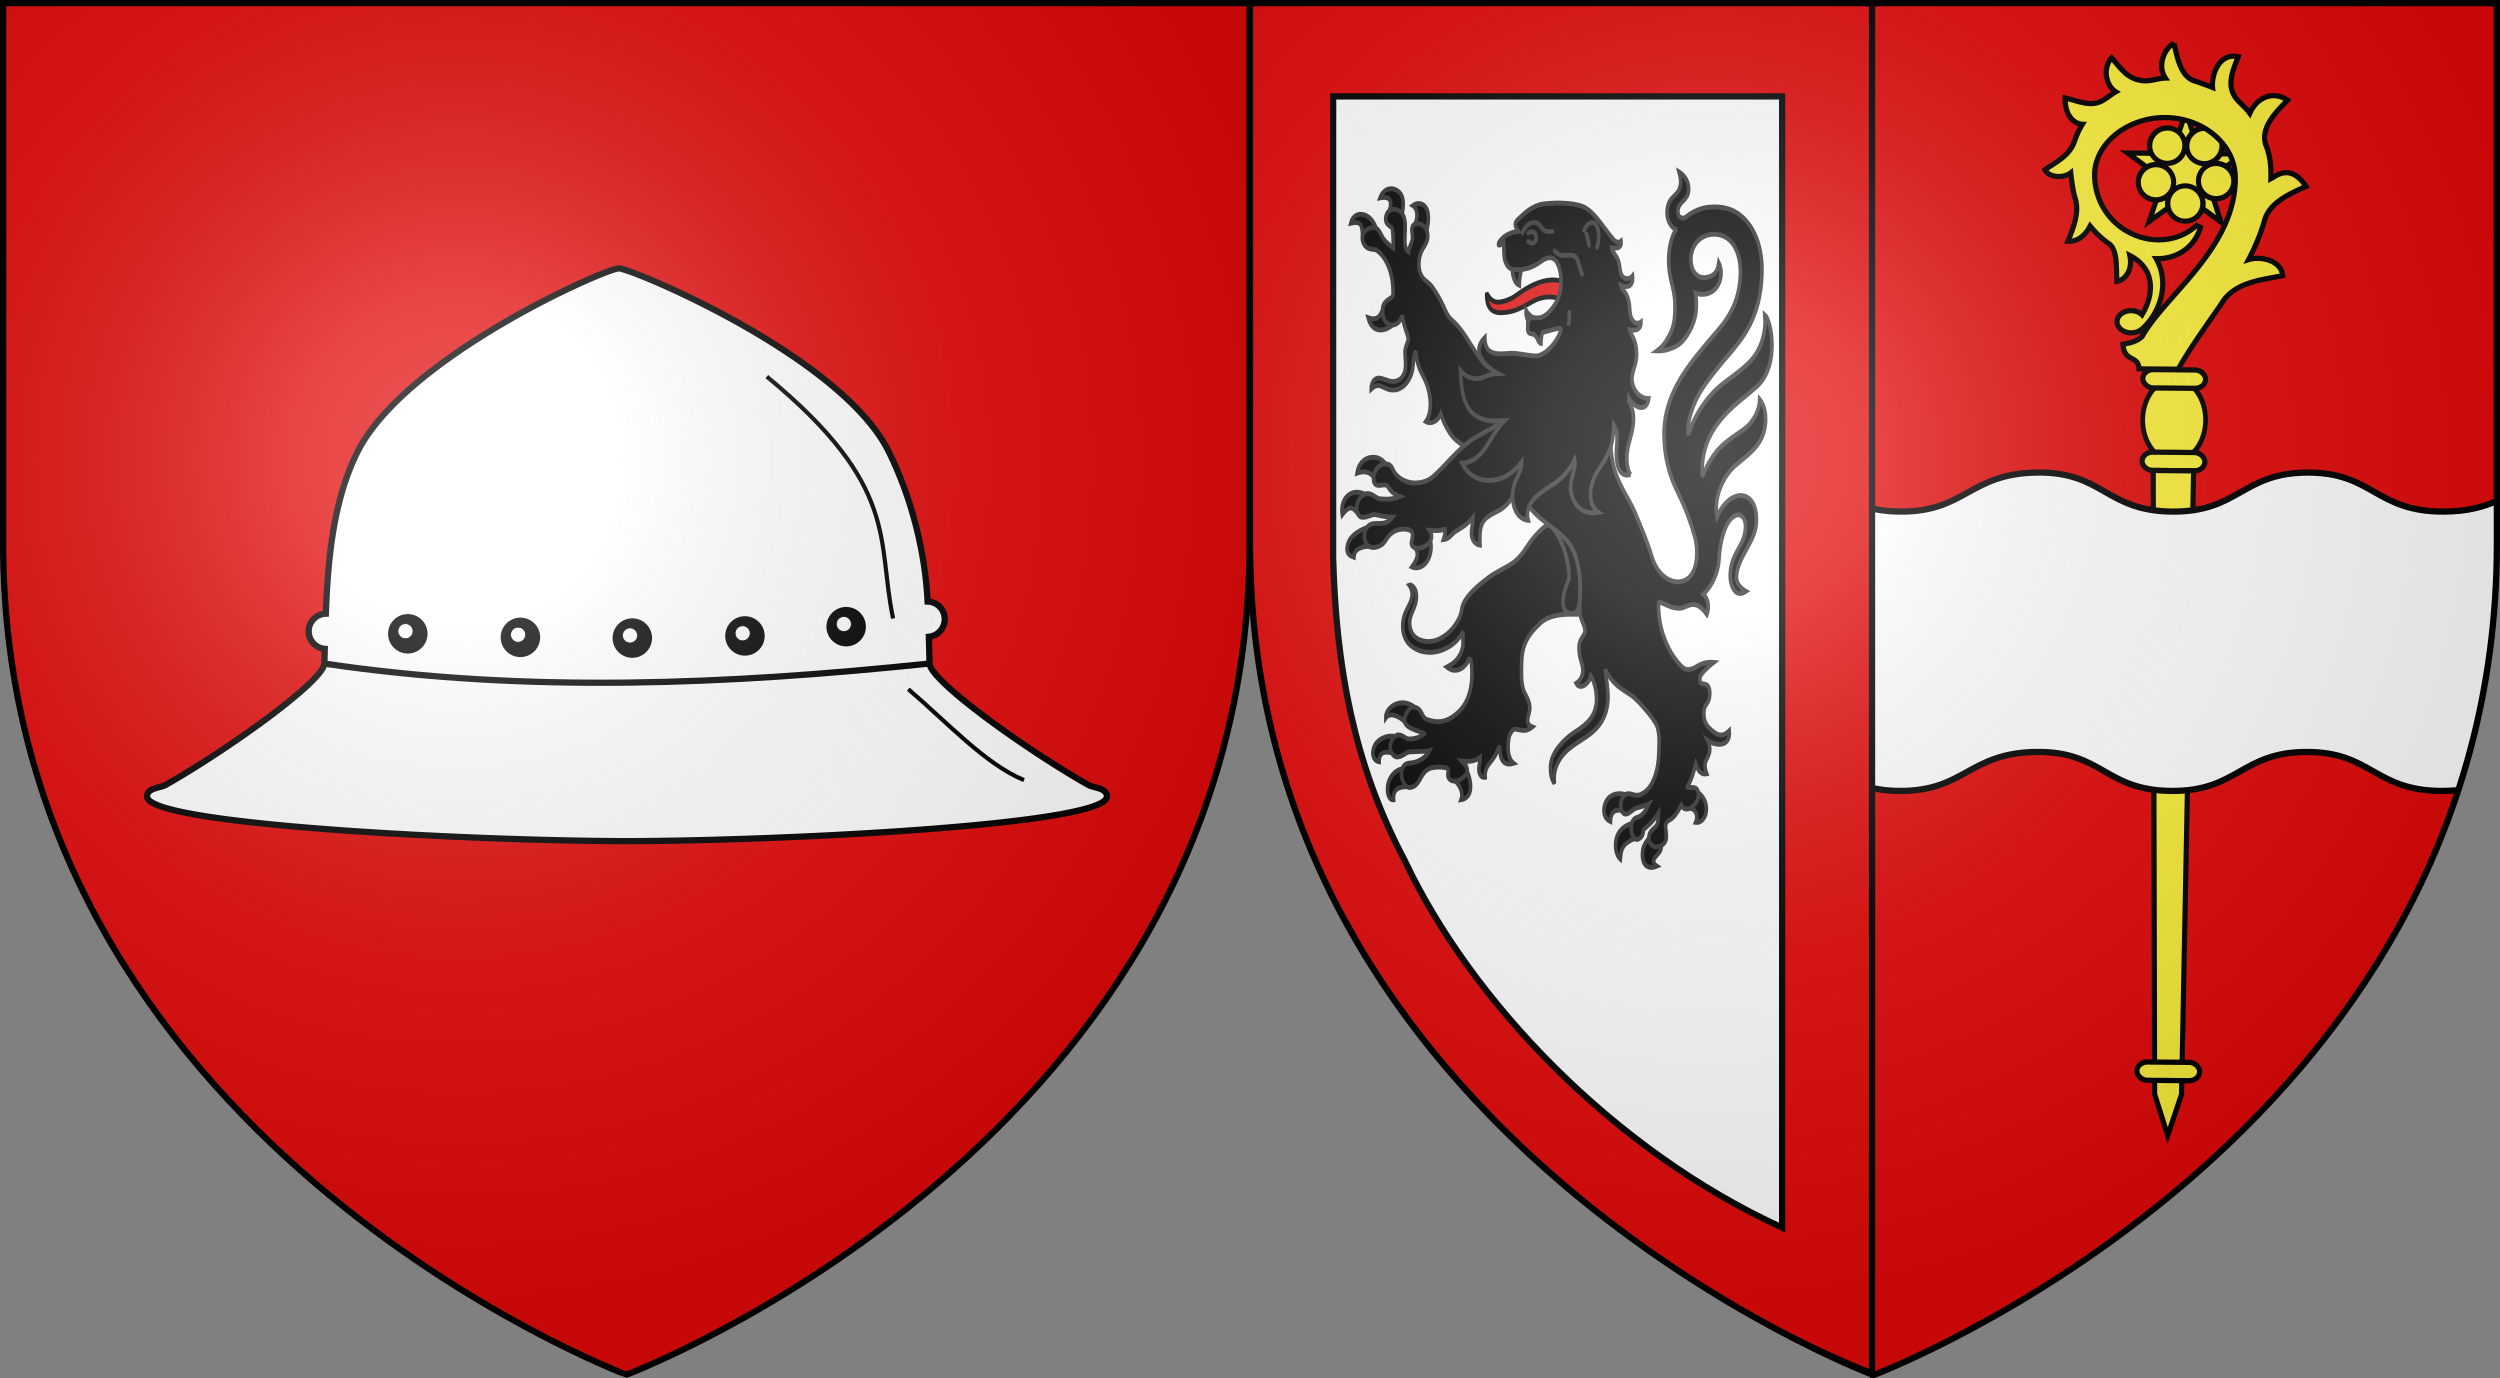 <svg xmlns="http://www.w3.org/2000/svg" xmlns:xlink="http://www.w3.org/1999/xlink" width="1197" height="660" version="1.0"><rect width="100%" height="100%" fill="#808080" stroke="none"/><desc>Flag of Canton of Valais (Wallis)</desc><defs><g id="c"><path id="b" d="M0 0v1h.5Z" transform="rotate(18 3.157 -.5)"/><use xlink:href="#b" width="810" height="540" transform="scale(-1 1)"/></g><g id="d"><use xlink:href="#c" width="810" height="540" transform="rotate(72)"/><use xlink:href="#c" width="810" height="540" transform="rotate(144)"/></g><g id="g"><path id="f" d="M0 0v1h.5Z" transform="rotate(18 3.157 -.5)"/><use xlink:href="#f" width="810" height="540" transform="scale(-1 1)"/></g><g id="h"><use xlink:href="#g" width="810" height="540" transform="rotate(72)"/><use xlink:href="#g" width="810" height="540" transform="rotate(144)"/></g><g id="j"><path id="i" d="M0 0v1h.5Z" transform="rotate(18 3.157 -.5)"/><use xlink:href="#i" width="810" height="540" transform="scale(-1 1)"/></g><g id="k"><use xlink:href="#j" width="810" height="540" transform="rotate(72)"/><use xlink:href="#j" width="810" height="540" transform="rotate(144)"/></g><g id="m"><path id="l" d="M0 0v1h.5Z" transform="rotate(18 3.157 -.5)"/><use xlink:href="#l" width="810" height="540" transform="scale(-1 1)"/></g><g id="n"><use xlink:href="#m" width="810" height="540" transform="rotate(72)"/><use xlink:href="#m" width="810" height="540" transform="rotate(144)"/></g><g id="q"><path id="p" d="M0 0v1h.5Z" transform="rotate(18 3.157 -.5)"/><use xlink:href="#p" width="810" height="540" transform="scale(-1 1)"/></g><g id="r"><use xlink:href="#q" width="810" height="540" transform="rotate(72)"/><use xlink:href="#q" width="810" height="540" transform="rotate(144)"/></g><path id="e" d="M2.922 27.673c0-5.952 2.317-9.844 5.579-11.013 1.448-.519 3.307-.273 5.018 1.447 2.119 2.129 2.736 7.993-3.483 9.121.658-.956.619-3.081-.714-3.787-.99-.524-2.113-.253-2.676.123-.823.552-1.729 2.106-1.679 4.108z"/><path id="o" d="M2.922 27.673c0-5.952 2.317-9.844 5.579-11.013 1.448-.519 3.307-.273 5.018 1.447 2.119 2.129 2.736 7.993-3.483 9.121.658-.956.619-3.081-.714-3.787-.99-.524-2.113-.253-2.676.123-.823.552-1.729 2.106-1.679 4.108z"/><path id="s" d="M-298.5-298.5h597V-40C298.5 246.2 0 358.39 0 358.39S-298.5 246.2-298.5-40Z"/><radialGradient xlink:href="#a" id="x" cx="221.445" cy="226.331" r="300" fx="221.445" fy="226.331" gradientTransform="matrix(1.353 0 0 1.35 -77.629 -86.395)" gradientUnits="userSpaceOnUse"/><radialGradient id="y" cx="-80" cy="-80" r="405" gradientUnits="userSpaceOnUse"><stop offset="0" style="stop-color:#fff;stop-opacity:.31"/><stop offset=".19" style="stop-color:#fff;stop-opacity:.25"/><stop offset=".6" style="stop-color:#6b6b6b;stop-opacity:.125"/><stop offset="1" style="stop-color:#000;stop-opacity:.125"/></radialGradient><clipPath id="v" clipPathUnits="userSpaceOnUse"><path d="M300.001 658.295s-298.5-112.012-298.5-396.68V3.776h597v257.84c0 284.668-298.5 396.68-298.5 396.68z" style="opacity:1;fill:none;fill-opacity:1;fill-rule:evenodd;stroke:#000;stroke-width:2.995;stroke-linecap:butt;stroke-linejoin:miter;stroke-miterlimit:4;stroke-dasharray:none;stroke-opacity:1"/></clipPath><clipPath id="u" clipPathUnits="userSpaceOnUse"><path d="M299.999 658.397S1.5 545.98 1.5 260.28V1.502h596.997v258.777c0 285.7-298.498 398.118-298.498 398.118z" style="opacity:1;fill:none;fill-opacity:1;fill-rule:evenodd;stroke:#000;stroke-width:3;stroke-linecap:butt;stroke-linejoin:miter;stroke-miterlimit:4;stroke-dasharray:none;stroke-opacity:1"/></clipPath><linearGradient id="a"><stop offset="0" style="stop-color:white;stop-opacity:.314"/><stop offset=".19" style="stop-color:white;stop-opacity:.251"/><stop offset=".6" style="stop-color:#6b6b6b;stop-opacity:.125"/><stop offset="1" style="stop-color:black;stop-opacity:.125"/></linearGradient></defs><g style="display:inline"><path d="M300 658.707S598.5 546.29 598.5 260.587V1.81H1.501v258.778c0 285.7 298.5 398.12 298.5 398.12" style="fill:#e20909;fill-opacity:1;fill-rule:evenodd;stroke:none;stroke-width:3.001;stroke-linecap:butt;stroke-linejoin:miter;stroke-miterlimit:4;stroke-dasharray:none;stroke-opacity:1" transform="translate(597 -.207)"/><g style="display:inline" transform="matrix(1 0 0 1 299.908 300.429)"><use xlink:href="#s" width="600" height="660" style="fill:#e20909"/></g></g><g style="fill:#fcef3c;fill-opacity:1;stroke:#000;stroke-width:2.4;stroke-linecap:butt;stroke-linejoin:miter;stroke-miterlimit:4;stroke-dasharray:none;stroke-opacity:1"><g style="fill:#fcef3c;fill-opacity:1;stroke:#000;stroke-width:2.177;stroke-linecap:butt;stroke-linejoin:miter;stroke-miterlimit:4;stroke-dasharray:none;stroke-opacity:1"><g style="fill:#fcef3c;fill-opacity:1;stroke:#000;stroke-width:2.635;stroke-linecap:butt;stroke-linejoin:miter;stroke-miterlimit:4;stroke-dasharray:none;stroke-opacity:1"><g style="fill:#fcef3c;fill-opacity:1;stroke:#000;stroke-width:2.216;stroke-linecap:butt;stroke-linejoin:miter;stroke-miterlimit:4;stroke-dasharray:none;stroke-opacity:1" transform="rotate(.504 36873.084 72176.386)scale(1.128)"><g style="fill:#fcef3c;fill-opacity:1;stroke:#000;stroke-width:7.091;stroke-linecap:butt;stroke-linejoin:miter;stroke-miterlimit:4;stroke-dasharray:none;stroke-opacity:1"><g style="display:inline;fill:#fcef3c;fill-opacity:1;stroke:#000;stroke-width:7.091;stroke-linecap:butt;stroke-linejoin:miter;stroke-miterlimit:4;stroke-dasharray:none;stroke-opacity:1"><path d="m300 198.44-18.63 57.344h-60.29l48.776 35.432-18.631 57.343L300 313.127l48.775 35.432-18.63-57.343 48.774-35.432h-60.288z" style="opacity:1;fill:#fcef3c;fill-opacity:1;stroke:#000;stroke-width:7.091;stroke-linecap:butt;stroke-linejoin:miter;stroke-miterlimit:4;stroke-dasharray:none;stroke-opacity:1" transform="rotate(-144 273.554 177.045)scale(.312)"/></g></g><ellipse cx="999.02" cy="63.73" rx="6.763" ry="7.2" style="fill:#fcef3c;fill-opacity:1;stroke:#000;stroke-width:2.062;stroke-linecap:butt;stroke-linejoin:miter;stroke-miterlimit:4;stroke-dasharray:none;stroke-opacity:1" transform="matrix(-.897 -.652 .612 -.843 1231.753 1048.838)"/><ellipse cx="999.02" cy="63.73" rx="6.763" ry="7.2" style="fill:#fcef3c;fill-opacity:1;stroke:#000;stroke-width:2.062;stroke-linecap:butt;stroke-linejoin:miter;stroke-miterlimit:4;stroke-dasharray:none;stroke-opacity:1" transform="matrix(-.897 -.652 .612 -.843 1215.993 1048.84)"/><ellipse cx="999.02" cy="63.73" rx="6.763" ry="7.2" style="fill:#fcef3c;fill-opacity:1;stroke:#000;stroke-width:2.062;stroke-linecap:butt;stroke-linejoin:miter;stroke-miterlimit:4;stroke-dasharray:none;stroke-opacity:1" transform="matrix(.343 1.055 -.991 .322 74.7 -715.161)"/><ellipse cx="999.02" cy="63.73" rx="6.763" ry="7.2" style="fill:#fcef3c;fill-opacity:1;stroke:#000;stroke-width:2.062;stroke-linecap:butt;stroke-linejoin:miter;stroke-miterlimit:4;stroke-dasharray:none;stroke-opacity:1" transform="matrix(1.109 0 0 1.042 -741.176 301.831)"/><ellipse cx="999.02" cy="63.73" rx="6.763" ry="7.2" style="fill:#fcef3c;fill-opacity:1;stroke:#000;stroke-width:2.062;stroke-linecap:butt;stroke-linejoin:miter;stroke-miterlimit:4;stroke-dasharray:none;stroke-opacity:1" transform="matrix(.343 -1.055 .991 .322 -26.08 1392.044)"/></g><path d="M-429.044-67.035c-4.566 2.362-8.565 11.18-4.168 17.586-3.715.15-7.247 1.685-10.738 1.469-8.536-.528-11.704-6.25-16.554-11.433-4.447 5.226-2.882 13.895 2.319 17.111-2.021 1.17-3.837 2.675-5.713 3.927-6.27 4.183-11.944 1.255-19.82-.583-.094 8.467 4.068 12.834 8.782 13.224a42.3 42.3 0 0 0-3.836 8.435c-2.415 7.445-8.69 10.299-14.837 14.693 2.126 4.163 9.602 4.212 13.027 1.422.428 3.856 1.296 10.013 2.508 13.4 1.878 6.203-.562 13.608-3.647 21.194 5.884.278 9.43-4.351 11.163-7.817 2.644 3.251 5.71 6.1 9.039 8.517 5.036 2.817 4.207 11.8 4.725 19.365 3.55-.6 8.213-5.266 6.406-13.144 11.527 5.662 13.53 17.59 6.406 29.865-1.303-1.227-3.267-2.022-5.454-2.022-3.922 0-7.104 2.509-7.104 5.6s3.182 5.6 7.104 5.6c1.914 0 3.638-.585 4.915-1.556l.064.078c9.618-8.327 14.61-23.69 7.39-36.087 9.035.185 18.892-4.668 22.262-16.021l-2.03-.933c-17.575 16.26-49.5 4.643-51.63-23.255-1.302-17.052 15.913-31.109 35.52-31.109 19.143 0 35.206 13.273 35.488 29.904.602 35.546-34.573 59.382-46.43 80.845-2.079 1.752-3.783 2.945-9.545 3.889.581 9.41 7.775 5.21 8.182 12.405h19.79c6.463-11.67 14.233-22.383 21.565-33.287 6.338-10.953 20.036-12.14 30.825-14.427-.702-7.435-10.825-9.989-17.319-7.937 2.046-4.002 3.903-8.118 5.49-12.401a94 94 0 0 0 2.474-7.738c2.568-9.082 13.313-13.693 20.74-17.072-7.958-11.748-15.214-5.149-17.793-3.766.111-5.91-.434-11.52-2.46-16.41-3.727-8.995 5.047-17.552 10.529-23.332-7.686-5.015-15.773-.895-19.004 6.827-2.138-2.869-3.682-3.914-5.953-6.312-6.423-6.785-3.155-14.442-.138-22.203-9.29-2.125-13.486 8.602-12.833 15.608-2.98-1.154-7.007-2.529-9.369-3.297-6.754-2.2-8.51-11.56-10.338-18.822z" style="fill:#fcef3c;fill-opacity:1;stroke:#000;stroke-width:2.635;stroke-linecap:butt;stroke-linejoin:miter;stroke-miterlimit:4;stroke-dasharray:none;stroke-opacity:1" transform="rotate(.496 -9420.245 167198.958)scale(.948)"/><g style="fill:#fcef3c;fill-opacity:1;stroke:#000;stroke-width:3.165;stroke-linecap:butt;stroke-linejoin:miter;stroke-miterlimit:4;stroke-dasharray:none;stroke-opacity:1" transform="matrix(.546 -.571 .559 .558 1050.269 321.784)"><ellipse cx="978.714" cy="-26.675" rx="14.046" ry="14.901" style="fill:#fcef3c;fill-opacity:1;stroke:#000;stroke-width:2.098;stroke-linecap:butt;stroke-linejoin:miter;stroke-miterlimit:4;stroke-dasharray:none;stroke-opacity:1" transform="matrix(.949 .989 -1.198 1.15 -860.958 -1051.371)"/><rect width="38.5" height="11" x="-32.641" y="-181.17" rx="6.394" ry="6.394" style="fill:#fcef3c;fill-opacity:1;stroke:#000;stroke-width:3.165;stroke-linecap:butt;stroke-linejoin:miter;stroke-miterlimit:4;stroke-dasharray:none;stroke-opacity:1" transform="rotate(46.175)"/><rect width="38.5" height="11" x="-32.641" y="-131.67" rx="6.394" ry="6.394" style="fill:#fcef3c;fill-opacity:1;stroke:#000;stroke-width:3.165;stroke-linecap:butt;stroke-linejoin:miter;stroke-miterlimit:4;stroke-dasharray:none;stroke-opacity:1" transform="rotate(46.175)"/><path d="m-197.753 159.808 266.97-261.956 17.138 17.856-272.682 256.004-23.57 11.186Z" style="fill:#fcef3c;fill-opacity:1;stroke:#000;stroke-width:3.165;stroke-linecap:butt;stroke-linejoin:miter;stroke-miterlimit:4;stroke-dasharray:none;stroke-opacity:1"/><rect width="38.5" height="11" x="-32.641" y="234.08" rx="6.394" ry="6.394" style="fill:#fcef3c;fill-opacity:1;stroke:#000;stroke-width:3.165;stroke-linecap:butt;stroke-linejoin:miter;stroke-miterlimit:4;stroke-dasharray:none;stroke-opacity:1" transform="rotate(46.175)"/></g></g></g></g><path d="M248.4 226.058c32.588-.018 33.965 18.65 64.928 18.687s32.862-18.169 64.928-18.687 32.998 18.427 64.96 18.687c31.97.26 33.503-18.636 64.865-18.687s32.375 18.687 64.96 18.687c11.479 0 19.356-2.304 26.002-5.281 9.062 31.853 14.296 66.599 14.296 104.375v22.156c-10.99 5.48-20.319 12.5-40.86 12.5-32.552 0-33.568-18.707-64.898-18.656s-32.864 18.916-64.803 18.656c-31.929-.26-32.833-19.174-64.866-18.656-32.032.518-33.965 18.693-64.897 18.656-30.93-.036-32.31-18.673-64.865-18.656z" clip-path="url(#u)" style="fill:#fff;fill-opacity:1;fill-rule:evenodd;stroke:#000;stroke-width:2.998;stroke-linecap:butt;stroke-linejoin:miter;stroke-miterlimit:4;stroke-dasharray:none;stroke-opacity:1" transform="matrix(1 0 0 1 596.815 .205)"/><path d="M299.52 2.088v655.597C187.436 612.864 92.813 526.079 48.983 444.835 14.902 388.706 3.439 332.178 1.5 269.316V2.088Z" clip-path="url(#v)" style="display:inline;fill:#e20909;fill-opacity:1;fill-rule:evenodd;stroke:#000;stroke-width:2.995;stroke-linecap:butt;stroke-linejoin:miter;stroke-miterlimit:4;stroke-dasharray:none;stroke-opacity:1" transform="matrix(1 0 0 1.003 596.814 -1.977)"/><path d="M256.29 46.367v541.628c-80.856-37.03-149.116-108.728-180.734-175.847-24.587-46.374-32.856-93.075-34.254-145.009V46.367Z" style="display:inline;fill:#fff;fill-opacity:1;fill-rule:evenodd;stroke:#000;stroke-width:2.999;stroke-linecap:butt;stroke-linejoin:miter;stroke-miterlimit:4;stroke-dasharray:none;stroke-opacity:1" transform="translate(597 -.207)"/><g style="display:inline;fill:#e20909"><g style="display:inline"><path d="M0 0h600v660H0z" style="fill:none;fill-opacity:1;fill-rule:nonzero;stroke:none;stroke-width:6.203;stroke-linecap:round;stroke-linejoin:round;stroke-miterlimit:4;stroke-dasharray:none;stroke-opacity:1" transform="matrix(1 0 0 1 596.815 .205)"/></g><g style="display:inline;fill:#000;stroke:#313131;stroke-width:3.577;stroke-miterlimit:4;stroke-dasharray:none;stroke-opacity:1"><g style="fill:#000;stroke:#313131;stroke-width:3.577;stroke-miterlimit:4;stroke-dasharray:none;stroke-opacity:1"><g style="display:inline;fill:#000;stroke:#313131;stroke-width:3.577;stroke-miterlimit:4;stroke-dasharray:none;stroke-opacity:1"><path d="M106.218 97.77c-.838-6.485.333-12.022-11.769-9.754 1.894-5.5 7.083-7.249 12.29-6.402 5.811.946 11.103 5.204 13.083 11.302zM132.645 79.693c1.284-4.494 4.505-12.527-9.187-10.466 3.414-6.894 11.608-8.626 18.057-4.758 6.587 3.952 5.122 11.99 3.254 18.383zM157.165 89.937c4.211-5.747 3.608-12.468-1.388-15.019 5.276-2.966 12.256-1.532 14.492 3.86 1.917 4.625.579 12.144-1.533 16.625z" style="display:inline;fill:#000;fill-opacity:1;fill-rule:evenodd;stroke:#313131;stroke-width:3.577;stroke-linecap:butt;stroke-linejoin:miter;stroke-miterlimit:4;stroke-dasharray:none;stroke-opacity:1" transform="matrix(.484 0 0 .646 601.037 50.013)"/></g><g style="display:inline;fill:#000;stroke:#313131;stroke-width:3.577;stroke-miterlimit:4;stroke-dasharray:none;stroke-opacity:1"><path d="M136.065 162.935c-2.953 3.25-19.453 9.647-24.47-4.894 10.561 2.896 12.373-2.74 14.767-6.326z" style="display:inline;fill:#000;fill-opacity:1;fill-rule:evenodd;stroke:#313131;stroke-width:3.577;stroke-linecap:butt;stroke-linejoin:miter;stroke-miterlimit:4;stroke-dasharray:none;stroke-opacity:1" transform="matrix(.484 0 0 .646 601.037 50.013)"/></g><g style="display:inline;fill:#000;stroke:#313131;stroke-width:3.577;stroke-miterlimit:4;stroke-dasharray:none;stroke-opacity:1"><path d="M117.27 276.619c-3.378-4.386-9.827-5.277-16.654-3.372 1.58-7.87 8.594-12.031 16.661-11.777 5.187.163 9.646 2.362 11.82 5.667z" style="display:inline;fill:#000;fill-opacity:1;fill-rule:evenodd;stroke:#313131;stroke-width:3.577;stroke-linecap:butt;stroke-linejoin:miter;stroke-miterlimit:4;stroke-dasharray:none;stroke-opacity:1" transform="matrix(.484 0 0 .646 601.037 50.013)"/></g><g style="display:inline;fill:#000;stroke:#313131;stroke-width:3.577;stroke-miterlimit:4;stroke-dasharray:none;stroke-opacity:1"><path d="M103.452 304.726c-5.854-4.316-8.217-9.79-17.437-.636-1.326-6.735 1.48-12.958 8.165-15.556 7.598-2.953 14.84.684 14.84.684z" style="display:inline;fill:#000;fill-opacity:1;fill-rule:evenodd;stroke:#313131;stroke-width:3.577;stroke-linecap:butt;stroke-linejoin:miter;stroke-miterlimit:4;stroke-dasharray:none;stroke-opacity:1" transform="matrix(.484 0 0 .646 601.037 50.013)"/></g><g style="display:inline;fill:#000;stroke:#313131;stroke-width:3.577;stroke-miterlimit:4;stroke-dasharray:none;stroke-opacity:1"><path d="M113.768 327.523c-8.264-.097-15.865 1.681-16.213 8.033-2.587-.778-9.355-1.795-5.661-10.476 3.463-8.138 20.297-11.998 20.297-11.998z" style="display:inline;fill:#000;fill-opacity:1;fill-rule:evenodd;stroke:#313131;stroke-width:3.577;stroke-linecap:butt;stroke-linejoin:miter;stroke-miterlimit:4;stroke-dasharray:none;stroke-opacity:1" transform="matrix(.484 0 0 .646 601.037 50.013)"/></g><g style="display:inline;fill:#000;stroke:#313131;stroke-width:3.577;stroke-miterlimit:4;stroke-dasharray:none;stroke-opacity:1"><path d="M157.398 327.558c3.91 4.578 4.69 7.657-2.49 15.233 6.485 2.184 13.69-.909 16.957-6.964 2.262-4.192 2.653-9.539.972-13.194z" style="display:inline;fill:#000;fill-opacity:1;fill-rule:evenodd;stroke:#313131;stroke-width:3.577;stroke-linecap:butt;stroke-linejoin:miter;stroke-miterlimit:4;stroke-dasharray:none;stroke-opacity:1" transform="matrix(.484 0 0 .646 601.037 50.013)"/></g><g style="display:inline;fill:#000;stroke:#313131;stroke-width:3.577;stroke-miterlimit:4;stroke-dasharray:none;stroke-opacity:1"><path d="M148.674 458.077c-6.382-4.879-15.39-7.856-19.568-3.365-.243-6.147 7.614-11.023 15.762-11.247 5.714-.157 11.437 1.786 14.48 4.843-2.25 2.255-6.89 5.213-10.674 9.769z" style="display:inline;fill:#000;fill-opacity:1;fill-rule:evenodd;stroke:#313131;stroke-width:3.577;stroke-linecap:butt;stroke-linejoin:miter;stroke-miterlimit:4;stroke-dasharray:none;stroke-opacity:1" transform="matrix(.484 0 0 .646 601.037 50.013)"/></g><g style="display:inline;fill:#000;stroke:#313131;stroke-width:3.577;stroke-miterlimit:4;stroke-dasharray:none;stroke-opacity:1"><path d="M136.333 480.874c-6.523-1.534-14.074-1.732-13.863 6.328-8.278-.94-8.25-11.733.65-16.293 6.878-3.523 13.737-3.015 16.32-2.102z" style="display:inline;fill:#000;fill-opacity:1;fill-rule:evenodd;stroke:#313131;stroke-width:3.577;stroke-linecap:butt;stroke-linejoin:miter;stroke-miterlimit:4;stroke-dasharray:none;stroke-opacity:1" transform="matrix(.484 0 0 .646 601.037 50.013)"/></g><g style="display:inline;fill:#000;stroke:#313131;stroke-width:3.577;stroke-miterlimit:4;stroke-dasharray:none;stroke-opacity:1"><path d="M152.806 505.298c-7.343.874-17.03-.212-16.065 10.138-5.844.435-8.17-9.127-3.362-15.892 3.406-4.792 8.344-6.832 13.413-7.355z" style="display:inline;fill:#000;fill-opacity:1;fill-rule:evenodd;stroke:#313131;stroke-width:3.577;stroke-linecap:butt;stroke-linejoin:miter;stroke-miterlimit:4;stroke-dasharray:none;stroke-opacity:1" transform="matrix(.484 0 0 .646 601.037 50.013)"/></g><g style="display:inline;fill:#000;stroke:#313131;stroke-width:3.577;stroke-miterlimit:4;stroke-dasharray:none;stroke-opacity:1"><path d="M196.493 500.27c5.413 3.93 9.768 9.715 7.097 15.083 4.986-.534 8.9-3.647 9.295-8.419.464-5.622-2.083-11.05-4.136-13.716z" style="display:inline;fill:#000;fill-opacity:1;fill-rule:evenodd;stroke:#313131;stroke-width:3.577;stroke-linecap:butt;stroke-linejoin:miter;stroke-miterlimit:4;stroke-dasharray:none;stroke-opacity:1" transform="matrix(.484 0 0 .646 601.037 50.013)"/></g><g style="display:inline;fill:#000;stroke:#313131;stroke-width:3.577;stroke-miterlimit:4;stroke-dasharray:none;stroke-opacity:1"><path d="M363.13 523.3c-10.123-1.46-11.539 3.652-11.812 8.233-9.666-3.243-7.117-14.55-.658-18.295 5.174-3 10.743-2.7 16.615-1.598z" style="display:inline;fill:#000;fill-opacity:1;fill-rule:evenodd;stroke:#313131;stroke-width:3.577;stroke-linecap:butt;stroke-linejoin:miter;stroke-miterlimit:4;stroke-dasharray:none;stroke-opacity:1" transform="matrix(.484 0 0 .646 601.037 50.013)"/></g><g style="display:inline;fill:#000;stroke:#313131;stroke-width:3.577;stroke-miterlimit:4;stroke-dasharray:none;stroke-opacity:1"><path d="M375.848 543.787c-12.15 4.214-13.754 6.698-14.786 15.629-4.205-2.837-6.946-11.498-2.202-18.639 2.99-4.499 9.718-7.335 14.608-8z" style="display:inline;fill:#000;fill-opacity:1;fill-rule:evenodd;stroke:#313131;stroke-width:3.577;stroke-linecap:butt;stroke-linejoin:miter;stroke-miterlimit:4;stroke-dasharray:none;stroke-opacity:1" transform="matrix(.484 0 0 .646 601.037 50.013)"/></g><g style="display:inline;fill:#000;stroke:#313131;stroke-width:3.577;stroke-miterlimit:4;stroke-dasharray:none;stroke-opacity:1"><path d="M401.543 548.61c.27 2.4-.356 4.592-2.604 6.438-4.326 3.554-7.772 6.332-1.689 9.504-5.44 1.844-14.21 1.976-14.298-8.628-.046-5.629 3.205-9.446 7.045-12.425z" style="display:inline;fill:#000;fill-opacity:1;fill-rule:evenodd;stroke:#313131;stroke-width:3.577;stroke-linecap:butt;stroke-linejoin:miter;stroke-miterlimit:4;stroke-dasharray:none;stroke-opacity:1" transform="matrix(.484 0 0 .646 601.037 50.013)"/></g><g style="display:inline;fill:#000;stroke:#313131;stroke-width:3.577;stroke-miterlimit:4;stroke-dasharray:none;stroke-opacity:1"><path d="M428.034 521.388c7.589.15 10.556 5.48 7.63 10.803 5.304.508 10.131-3.563 10.528-8.87.513-6.869-3.86-11.105-8.96-13.881z" style="display:inline;fill:#000;fill-opacity:1;fill-rule:evenodd;stroke:#313131;stroke-width:3.577;stroke-linecap:butt;stroke-linejoin:miter;stroke-miterlimit:4;stroke-dasharray:none;stroke-opacity:1" transform="matrix(.484 0 0 .646 601.037 50.013)"/></g><g style="display:inline;fill:#000;stroke:#313131;stroke-width:3.577;stroke-miterlimit:4;stroke-dasharray:none;stroke-opacity:1"><path d="M148.175 182.839c-.297 6.03 2.46 13.3-2.417 18.706-2.226 2.468-5.812 3.916-10.203 3.785-4.156-.123-10.1-2.692-13.634-2.523-4.934.236-7.294 4.23-7.208 8.158 2.086-1.537 4.217-2.68 7.206-2.642 3.924.048 8.408 3.848 15.854 3.335 7.125-.49 13.266-4.903 16.39-11.357 3.182-6.577 1.045-11.566 4.53-17.568.538 4.433 1.495 8.51 3.759 13.057 2.93 5.885 8.604 9.728 10.515 22.858.776 5.338-.246 12.394-4.234 16.413 5.75 2.48 12.388-.94 14.764-5.588 3.832 8.157 8.932 15.631 15.996 19.903 9.098 5.503 18.196 8.5 28.722 9.3l19.571-16.769 11.09-36.657c-5.702-1.96-12.289-4.607-17.19-6.461-5.575-2.109-11.65-3.339-16.483-7.709-5.837-5.277-11.242-12.416-16.635-18.557-10.691-12.176-14.37-11.832-17.978-16.093-3.728-4.402-5.337-10.463-15.858-21.417-2.896-3.016-6.924-4.225-9.602-7.15-2.611-2.852-3.616-6.962-3.33-10.485.807-9.928 6.589-11.783 8.278-16.976 2.5-7.685-4.68-13.4-12.094-11.62-5.46 1.311-1.954 8.077-2.45 10.644-.73 3.777-3.913 7.056-4.008 10.008-3.247-1.358-3.89-6.5-3.602-11.436.362-6.212 1.747-14.498-4.253-18.358-4.652-2.993-12.31-2.88-14.282 2.978-2.292 6.806 5.709 7.823 6.237 9.322.629 1.782.937 12.69.988 14.493-2.084-.94-3.867-2.327-6.302-3.896-6.568-4.234-6.423-10.569-12.801-11.217-5.876-.598-13.398 3.545-11.295 9.734 2.53 7.443 11.178 5.98 13.067 6.675 2.147.79 17.542 8.871 17.023 33.292-.07 3.302-9.33 3.074-10.3 10.174-.964 7.06 3.316 12.641 10.02 12.26 5.016-.284 8.124-3.7 9.41-7.068 1.425 8.39 5.657 14.199 5.883 17.202.164 2.182-2.968 5.701-3.144 9.25z" style="display:inline;fill:#000;fill-opacity:1;fill-rule:evenodd;stroke:#313131;stroke-width:3.577;stroke-linecap:butt;stroke-linejoin:miter;stroke-miterlimit:4;stroke-dasharray:none;stroke-opacity:1" transform="matrix(.484 0 0 .646 601.037 50.013)"/></g><g style="display:inline;fill:#000;stroke:#313131;stroke-width:3.577;stroke-miterlimit:4;stroke-dasharray:none;stroke-opacity:1"><path d="M256.986 338.539c-6.09 3.903-17.781 7.238-27.003 12.51-17.06 9.753-25.287 16.974-25.998 24.524-.073.77-2.29 8.415-12.207 15.478-5.93 4.224-13.678 7.474-22.18 6.957-5.652-.343-13.535-2.22-16.045-9-4.144-11.193 7.282-15.091 5.709-26.39-.712-5.112-5.45-6.96-6.97-6.425 2.172 2.277 3.3 5.42 2.704 8.57-1.018 5.379-5.452 8.644-7.826 14.728-2.289 5.868-2.282 15.033 5.591 20.837 7.365 5.43 20.167 7.577 32.335 3.98 12.131-3.584 16.525-8.757 20.57-13.443-.952 5.421.564 7.521-.588 11.6-2.178 7.707-8.433 11.697-15.603 14.532 8.731 5.388 17.74.915 21.213-4.974 3.27-5.543 5.102 10.618 2.328 20.76-1.86 6.795-5.522 12.576-10.685 16.529-11.565 8.853-21.388 9.507-32.314 6.618-6.3-1.665-4.002-8.161-13.088-9.252-4.06-.487-9.312 5.273-9.376 9.626-.1 6.943 18.073 8.337 19.72 10.097-4.162 2.826-10.553 4.144-16.223 3.873-2.089-.1-7.591-4.684-12.255-2.327-2.82 1.425-8.128 7.302-3.607 12.957 4.736 5.924 11.788.515 15.36-.654 2.908-.952 16.206-.279 21.931-1.404-2.14 3.564-7.455 6.764-12.938 8.267-6.525 1.79-10.68-.005-13.511 4.254-4.041 6.077 1.115 15.319 7.024 14.879 11.057-.812 9.698-12.637 21.552-14.567 4.98-.81 10.724-.764 14.246.047 4.956 1.142-1.39 5.722 4.056 8.803 6.464 3.657 16.646-3.2 16.769-6.112.22-5.225-3.536-5.584-5.902-7.787 7.47.584 13.586.312 18.788-2.76.052 3.677-1.861 6.283-1.27 10.131.563 3.672 3.236 5.105 6.083 4.766-.676-8.586 5.573-10.41 9.525-15.646 1.967-2.605 3.257-5.075 4.56-7.64.644 6.574 1.277 15.865 14.147 12.847-5.736-3.455-6.348-10.824-4.926-18.08.503-2.562 1.843-4.802 3.984-6.44 3.601-2.752 10.324 3.32 19.423-2.407-3.868-1.136-4.964-3.356-4.639-5.66.423-2.995 2.021-5.629 2.106-7.943.167-4.595-2.717-8.272-4.973-11.471-3.789-5.371-3.483-15.041-3.125-22.734.501-10.764 3.372-18.648 18.606-29.25 14.207-9.889 41.188-4.951 41.332-7.077 3.37-49.818-11.872-56.189-24.886-63.807-6.255-3.661-8.567-4.73-22.765 7.255-5.804 4.899-10.225 12.355-18.76 17.825z" style="display:inline;fill:#000;fill-opacity:1;fill-rule:evenodd;stroke:#313131;stroke-width:3.577;stroke-linecap:butt;stroke-linejoin:miter;stroke-miterlimit:4;stroke-dasharray:none;stroke-opacity:1" transform="matrix(.484 0 0 .646 601.037 50.013)"/></g><g style="display:inline;fill:#000;stroke:#313131;stroke-width:3.577;stroke-miterlimit:4;stroke-dasharray:none;stroke-opacity:1"><path d="M295.298 314.852c9.534 9.02 15.85 26.118 15.076 36.817-9.471 16.025-6.927 25.218 2.226 25.7 7.47.4 9.045-7.94 8.968-18.128-.07-9.09-1.19-16.668-4.842-24.547-4.982-10.752-13.217-15.792-21.428-19.842z" style="fill:#000;fill-opacity:1;fill-rule:evenodd;stroke:#313131;stroke-width:3.577;stroke-linecap:butt;stroke-linejoin:miter;stroke-miterlimit:4;stroke-dasharray:none;stroke-opacity:1" transform="matrix(.484 0 0 .646 601.037 50.013)"/></g><g style="display:inline;fill:#000;stroke:#313131;stroke-width:3.577;stroke-miterlimit:4;stroke-dasharray:none;stroke-opacity:1"><path d="M420.742 373.361c6.808-.457 13.983-8.18 26.01 4.63 2.312-4.966 1.91-11.286-3.586-14.948 7.818-5.353 14.923-15.542 15.58-25.928.793-12.547 5.655-28.32 15.867-32.333 5.419-2.13 10.636 1.67 10.333 8.4-.656 14.609-14.26 18.598-15.11 34.937-.468 9.008 5.403 18.164 15.617 12.789-5.873-2.533-9.767-6.328-9.473-11.036.885-14.148 18.491-25.715 19.636-39.083 1.345-15.725-7.65-20.46-14.026-20.907-8.538-.599-18.782 5.02-24.788 15.811-3.702-15.405 6.762-30.74 18.337-38.238 9.698-6.283 20.752-11.846 26.016-20.68 5.934-9.959 4.382-22.266-2.11-28.186-.177 5.873-4.04 15.826-16.187 22.44-14.747 8.029-29.078 12.782-40.594 34.9-3.508-38.969 37.991-55.228 55.088-67.747 21.22-15.538 13.35-48.043 6.683-52.34.516 5.463.957 14.025-5.314 24.322-7.254 11.91-20.317 17.554-36.02 26.709-15.618 9.104-28.416 23.344-34.286 38.099-1.965-9.81 4.978-24.265 13.923-34.489 9.265-10.59 20.416-19.95 26.75-25.594 12.614-11.241 31.012-26.826 32.131-60.018.792-23.344-11.221-39.377-27.662-45.783-9.642-3.757-23.645-4.006-33.224-1.606-4.805 1.204-9.582 2.99-14.037 5.82-3.138 1.994-8.663.954-8.25-4.616.489-6.564 9.83-7.28 10.634-14.978.664-6.35-4.278-11.318-9.435-13.708 1.372 3.845 2.676 8.378.115 12.932-3.338 5.935-11.243 5.51-11.994 16.601-.37 5.548 3.48 11.695 8.759 13.113.63.364-.88 1.175-1.308 1.793-5.585 8.078-6.369 18.599-5.6 25.862 1.282 12.13 5.595 16.309 5.93 27.563.106 3.508.354 13.625-3.702 20.399-5 8.35-9.375 11.719-14.27 14.433 7.01.264 14.45-1.546 19.637-3.708 9.586-3.996 17.502-16.153 18.937-24.118.956-5.304.587-10.23-.226-15.018 4.778 1.484 13.036 1.506 18.712-2.46 5.83-4.072 8.9-12.633 4.355-19.919-1.318 7.532-6.26 10.376-13.775 10.862-7.152.463-12.985-3.863-13.804-11.618-1.208-11.429 8.325-20.016 21.712-20.51 17.734-.653 27.698 12.125 27.183 29.184-.517 17.1-8.664 29.88-20.373 40.342-10.06 8.989-20.663 17.742-31.094 28.62-8.135 8.484-24.13 26.44-24.099 49.716.023 17.248 5.389 31.062 13.552 43.425s13.074 22.71 16.666 32.365c4.318 11.605 2.832 27.626-8.4 32.39-11.633 4.934-27.76-1.698-33.804-16.877-4.23-10.62-10.616-21.798-16.45-32.392-6.228-11.313-17.75-21.647-21.969-36.575-3.74-13.232-3.29-28.643-2.56-36.445 2-21.38-5.122-41.278-25.48-47.636-20.358-6.357-37.287-.665-48.284 9.438-11.15 10.244-12.992 23.707-23.954 35.661-10.508 11.461-29.009 15.134-41.644 22.222-12.567 7.05-22.763 16.81-33.744 24.587-2.972 2.104-8.374 6.295-20.41 6.35-4.286.02-9.951-1.09-14.756-3.642-8.286-4.401-6.026-8.861-11.756-10.237-7.472-1.794-14.644 4.683-14.399 10.757.288 7.242 7.785 4.253 11.263 4.514 5.148.386 1.867 4.764 14.883 8.682-5.864 1.875-12.97 2.256-19.782 1.653-4.572-.405-8.101-4.984-14.176-3.675-7.035 1.517-12.114 10.423-6.613 15.966 3.437 3.462 11.485-.404 14.947-.645 1.869-.13 11.287 2.092 18.302 2.006-2.176 2.237-5.457 4.103-9.915 4.485-5.365.458-8.338-.397-11.992.914-9.12 3.274-7.534 17.361 3.056 17.021 5.045-.16 9.359-2.128 11.59-4.818 3.01-3.628 8.05-9.392 20.077-8.765 11.836.616 4.854 8.259 5.996 11.255 1.987 5.217 14.639 2.732 18.457-2.24 2.19-2.85 1.162-6.296-.6-8.113 5.58.368 10.66.17 15.373-.745.402 1.355-.777 5.85-1.614 7.624 6.053-.482 7.723-4.142 12.409-6.355 4.25-2.006 10.55-4.298 16.878-10.275.06 3.647-1.722 7.55-1.613 12.297.114 4.977 4.164 8.002 8.392 8.415-.567-9.955.146-16.518 6.944-20.522 3.314-1.951 7.514-3.51 11.059-4.857 5.7-2.164 10.436-5.838 13.415-9.69.84-1.088 6.316-6.39 7.562-4.998 1.445 2.485 2.78 5.037 8.08 10.164 5.072 4.905 10.492 8.842 16.524 12.251 6.914 3.909 15.34 8.886 20.069 12.36 5.343 3.925 9.4 8.809 12.118 16.337 2.59 7.174 3.775 15.916 3.366 23.655-.306 5.798-.727 10.686-.096 15.998.69 5.806 5.061 8.19 4.838 13.588-.093 2.236-5.72 4.918-5.903 11.261-.248 8.615 3.993 12.178 3.804 17.573-.152 4.347-3.185 7.656-6.599 9.216 3.46 5.227 12.291 1.038 14.599-5.303 3.402 4.294 5.845 11.07 5.497 18.784-.918 10.385-8.187 16.397-20.65 22.29-8.492 4.016-24.277 13.982-24.843 26.055-.242 5.253.93 9.291 3.874 12.505-.812-4.911-.144-10.006 3.146-15.112 7.713-11.975 22.976-15.694 34.408-22.94 10.675-6.767 15.008-15.418 15.411-24.972.32-7.5-2.677-18.736-2.693-21.386 3.269 4.41 6.02 7.62 9.909 10.469 4.764 3.491 10.624 5.788 15.44 8.361 5.749 3.072 10.663 7.482 15.163 11.437 3.664 3.218 8.202 7.435 10.854 11.812.636 1.05 2.012 5.809 1.952 10.646-.036 2.818-.147 9.308-.699 14.01-.702 5.98-2.815 12.612-6.828 18.09-2.436 3.326-5.942 5.91-10.173 7.493-5.47 2.047-9.044-.63-13.032-.39-6.456.387-9.354 8.618-5.762 13.343 3.056 4.02 7.865.223 11.298-1.672 3.156-1.743 9.248-1.887 15.232-4.104-8.039 12.474-11.727 8.38-15.377 11.699-4.383 3.986-2.008 15.917 4.103 14.53 6.526-1.48 5.083-6.47 5.996-7.221 1.998-1.645 8.734-5.067 14.659-12.33 0 0 .035 5.259-1.21 8.067-1.523 3.435-7.865 4.413-8.342 9.56-.66 7.12 7.081 8.95 12.552 6.454 9.134-4.166 1.722-12.914 4.637-16.612 3.07-3.894 5.352.163 14.898-13.143 1.043 2 3.533 3.105 6.188 2.777 6.909-.853 14.12-9.48 9.218-14.644-2.705-2.85-11.524.15-9.294-2.234 3.933-4.206 7.086-13.57 8.1-16.482 1.88 3.74 4.183 8.214 10.854 7.303-4.937-10.753 2.718-10.265 3.043-18.043.093-2.219-.836-4.849-1.957-6.611 7.48 3.875 22.66 5.541 21.269-7.314-7.815 5.835-12.75 2.62-17.948-.658-3.573-2.253-7.593-5.88-7.268-12.67.342-7.259 5.181-5.352 5.877-13.396.228-2.628-.399-5.888-2.64-7.069-3.448-1.817-7.784.533-7.038-5.384.395-3.139 9.31-8.965 13.661-11.513-2.832-.24-8.311.037-12.393 1.346-3.445 1.105-8.984 4.604-14.43 3.985-3.37-.382-7.805-4.183-11.895-8.473-5.599-5.874-10.254-13.367-13.282-22.18-2.401-6.99-3.642-19.76-1.758-19.466 6.927 2.193 13.192 5.194 20.969 4.67z" style="display:inline;fill:#000;fill-opacity:1;fill-rule:evenodd;stroke:#313131;stroke-width:3.577;stroke-linecap:butt;stroke-linejoin:miter;stroke-miterlimit:4;stroke-dasharray:none;stroke-opacity:1" transform="matrix(.484 0 0 .646 601.037 50.013)"/></g><g style="display:inline;fill:#000;stroke:#313131;stroke-width:3.577;stroke-miterlimit:4;stroke-dasharray:none;stroke-opacity:1"><path d="M322.8 145.076c-8.6.22-16.896.445-24.11-1.498-6.721-1.81-16.182-.865-23.428 2.153-11.658 4.857-19.113 8.415-31.825 8.624-10.706.176-14.807-4.718-14.6-14.675 3.162 5.027 7.284 6.844 10.908 6.86 4.662.02 12.635-1.845 18.529-5.152 30.512-17.122 53.095-14.06 64.526 3.688z" style="display:inline;fill:#e20909;fill-opacity:1;fill-rule:evenodd;stroke:#000;stroke-width:3.577;stroke-linecap:butt;stroke-linejoin:miter;stroke-miterlimit:4;stroke-dasharray:none;stroke-opacity:1" transform="matrix(.484 0 0 .646 601.037 50.013)"/></g><g style="display:inline;fill:#000;stroke:#313131;stroke-width:3.577;stroke-miterlimit:4;stroke-dasharray:none;stroke-opacity:1"><path d="M267.748 152.688c-.234 3.047 1.17 6.672 2.87 8.76l6.268-2.493c-3.578-1.306-6.932-3.534-9.138-6.267z" style="display:inline;fill:#000;fill-opacity:1;fill-rule:evenodd;stroke:#313131;stroke-width:3.577;stroke-linecap:butt;stroke-linejoin:miter;stroke-miterlimit:4;stroke-dasharray:none;stroke-opacity:1" transform="matrix(.484 0 0 .646 601.037 50.013)"/></g><g style="display:inline;fill:#000;stroke:#313131;stroke-width:3.577;stroke-miterlimit:4;stroke-dasharray:none;stroke-opacity:1"><path d="M261.094 134.082c-5.791-1.856-7.266-10.244-6.557-13.126l9.443-.782c-1.296 3.092-2.764 8.991-2.886 13.908z" style="display:inline;fill:#000;fill-opacity:1;fill-rule:evenodd;stroke:#313131;stroke-width:3.577;stroke-linecap:butt;stroke-linejoin:miter;stroke-miterlimit:4;stroke-dasharray:none;stroke-opacity:1" transform="matrix(.484 0 0 .646 601.037 50.013)"/></g><g style="display:inline;fill:#000;stroke:#313131;stroke-width:3.577;stroke-miterlimit:4;stroke-dasharray:none;stroke-opacity:1"><path d="M371.219 274.34c-3.636-3.976-4.203-10.728-3.32-16.502 1.203-7.872 5.738-14.84 6.234-23.448.57-10.069-4.71-11.674-4.675-16.6 5.175 6.621 17.353 11.336 19.816.22-6.145.069-12.19-3.095-14.988-8.43-5.041-9.608 3.034-14.43 2.925-24.467-.128-11.84-5.833-13.885-6.865-18.085 5.235.762 11.278.486 11.186-5.815-2.94 1.632-6.257 1.317-8.747-1.815-2.986-3.755-1.927-9.46-3.403-13.814-2.74-8.082-6.468-7.144-7.835-11.447 5.68 1.862 12.767 1.407 11.631-7.09-2.204 1.963-5.345 2.66-8.231 1.421-5.192-2.229-3.53-8.28-6.091-13.2-1.856-3.563-5.598-5.761-6.437-8.99 4.748.545 10.235.589 9.46-5.026-2.215 1.42-5.221.835-7.32-.996-9.827-8.572-16.962-18.222-26.953-23.21-8.1-4.045-27.537-4.673-42.317-3.314-10.893 1.001-19.349 7.068-25.452 11.473-5.32 3.84-1.26 6.284.672 8.88-5.027.147-10.302 1.67-14.691 4.198-2.532 1.459-5.695 4.279-5.179 5.75.298.85 3.581-.324 5.06-1.615.412 3.411.03 7.442.67 10.948.841 4.612 4.14 8.449 8.057 8.833 10.389 1.02 19.484-.905 28.158-5.829 11.743-6.665 16.75-.208 18.908 7.253 2.176 7.522 1.103 17.418-4.893 24.422-3.113 3.636-8.965 9.392-15.404 10.084-3.615.388-7.354-.869-10.29.992-1.496.949-1.366 4.59-1.408 7.554-.032 2.314 1.892 3.287 4.377 3.503 5.762.501 5.208 6.52 8.664 6.937-.01-1.55.53-7.867 1.89-8.115 5.459-.996 17.825-4.482 17.752-2.35-.185 5.363-12.974 19.136-23.977 19.74-6.152.338-19.326-2.508-26.909-1.911-15.899 1.24-24.1-.01-24.275-11.807-13.703 10.442-.415 21.021 12.896 26.72-4.465.073-9.252 1.143-14.416 2.82-7.674 2.493-16.415.493-22.444-4.967.509 19 5.474 29.04 15.826 33.717 12.302 5.559 19.884 3.088 27.683 3.296-5.888 4.222-12.047 11.921-17.074 18.167-5.647 7.018-14.415 13.281-25.062 13.484 5.74 8.329 14.999 12.568 25.517 12.758 14.193.258 25.136-5.254 33.685-13.617-.29 9.113-8.97 13.616-9.142 24.604-.154 9.818 5.461 17.782 15.427 18.614-4.941-14.958 17.24-22.669 25.863-27.233 8.16-4.32 15.021-9.716 20.17-17.78 2.275 8.939-8.882 17.052-1.372 29.564 5.05 8.414 14.83 11.011 24.854 9.565-7.046-3.397-9.853-12.094-6.563-20.683 4.725-12.335 12.605-14.084 19.027-28.555 1.703-3.84 2.404-9.897 2.833-15.656 4.4 5.826 3.177 11.872 2.672 17.108-.949 9.836 1.076 22.563 13.82 19.742z" style="display:inline;fill:#000;fill-opacity:1;fill-rule:evenodd;stroke:#313131;stroke-width:3.577;stroke-linecap:butt;stroke-linejoin:miter;stroke-miterlimit:4;stroke-dasharray:none;stroke-opacity:1" transform="matrix(.484 0 0 .646 601.037 50.013)"/></g><g style="display:inline;fill:#000;stroke:#313131;stroke-width:3.577;stroke-miterlimit:4;stroke-dasharray:none;stroke-opacity:1"><path d="M310.542 154.075c.276 2.898.066 5.632-.557 8.443m-13.97-53.918c1.418.912 4.778 3.545 7.923 3.384 6.786-.35 10.248-.662 12.667.817 2.871 1.756 3.136 6.286 6.64 13.012m4.206-29.703c1.279 2.455 2.102 5.328 2.661 8.085m-4.766-10.892c1.7-3.299 4.487-5.734 8.135-5.81 6.56-.134 7.829 12.542 4.5 18.392m-73.684-10.758c2.26-4.842 7.013-7.863 12.344-7.633 7.68.327 4.18 7.91 17.412 6.602m-24 1.23c5.039-2.56 7.51.053 7.878 3.084.328 2.7-2.568 6.322-7.992 3.228" style="display:inline;fill:#000;fill-opacity:1;fill-rule:evenodd;stroke:#313131;stroke-width:3.577;stroke-linecap:round;stroke-linejoin:miter;stroke-miterlimit:4;stroke-dasharray:none;stroke-opacity:1" transform="matrix(.484 0 0 .646 601.037 50.013)"/></g></g></g></g><g style="stroke:#000;stroke-opacity:1" transform="matrix(1 0 0 1 300.208 300.011)"><path d="M-3.876-171.507c-6.137-.11-102.608 42.309-125.325 88.19-11.488 23.2-14.008 51.137-14.991 77.135-4.554.127-8.212 3.837-8.212 8.42a8.46 8.46 0 0 0 7.704 8.422c-.063 2.35-.137 4.735-.209 7.018-.263 8.397-46.176 41.201-75.762 58.023-3.019 1.717-9.176 1.439-9.108 5.704.22 13.622 157.05 21.214 229.764 21.322 72.714-.108 229.575-7.7 229.794-21.322.068-4.265-6.12-3.987-9.138-5.704-29.586-16.822-75.5-49.626-75.762-58.023-.13-4.16-.238-8.444-.358-12.811 4.274-.419 7.615-4.038 7.615-8.421 0-4.593-3.648-8.337-8.213-8.452-1.161-24.297-7.976-50.312-18.613-71.794-22.717-45.881-123.135-87.647-129.186-87.707Z" style="color:#000;display:inline;overflow:visible;visibility:visible;fill:#fff;stroke:#000;stroke-width:3.001;stroke-linecap:butt;stroke-linejoin:miter;stroke-miterlimit:4;stroke-dasharray:none;stroke-dashoffset:0;stroke-opacity:1;marker:none"/><g id="w" style="stroke:#000;stroke-opacity:1" transform="matrix(.956 0 0 .956 -344.213 -420.05)"><circle cx="252.791" cy="444.503" r="8.839" style="fill:#000;stroke:#000;stroke-width:2.093;stroke-linecap:round;stroke-linejoin:round;stroke-miterlimit:4;stroke-dasharray:none;stroke-dashoffset:0;stroke-opacity:1" transform="translate(-2.525 -1.515)"/><circle cx="252.791" cy="444.503" r="8.839" style="fill:#fff;stroke:#000;stroke-opacity:1" transform="translate(140.664 250.981)scale(.429)"/></g><use xlink:href="#w" width="744.094" height="1052.362" style="stroke:#000;stroke-opacity:1" transform="translate(53.924 1.706)"/><use xlink:href="#w" width="744.094" height="1052.362" style="stroke:#000;stroke-opacity:1" transform="translate(107.506 2.048)"/><use xlink:href="#w" width="744.094" height="1052.362" style="stroke:#000;stroke-opacity:1" transform="translate(161.43 1.024)"/><use xlink:href="#w" width="744.094" height="1052.362" style="stroke:#000;stroke-opacity:1" transform="translate(209.892 -3.413)"/><path d="M-144.635 17.752c96.505 14.238 193.01 9.984 289.514-.074" style="color:#000;display:inline;overflow:visible;visibility:visible;fill:none;stroke:#000;stroke-width:3;stroke-linecap:butt;stroke-linejoin:miter;stroke-miterlimit:4;stroke-dasharray:none;stroke-dashoffset:0;stroke-opacity:1;marker:none"/><path d="M66.942-119.704c64.11 52.838 52.524 78.378 60.472 115.831M134.675 29.964c18.47 15.7 36.94 35.998 55.41 43.535" style="color:#000;display:inline;overflow:visible;visibility:visible;fill:none;stroke:#000;stroke-width:2.001;stroke-linecap:butt;stroke-linejoin:miter;stroke-miterlimit:4;stroke-dasharray:none;stroke-dashoffset:0;stroke-opacity:1;marker:none"/></g><g style="display:inline"><path d="M299.998 658.5s298.498-112.418 298.498-398.118V1.605H1.5v258.777c0 285.7 298.498 398.118 298.498 398.118" style="opacity:1;fill:url(#x);fill-opacity:1;fill-rule:evenodd;stroke:none;stroke-width:1px;stroke-linecap:butt;stroke-linejoin:miter;stroke-opacity:1" transform="translate(597 -.207)"/><use xlink:href="#s" width="600" height="660" style="fill:url(#y)" transform="matrix(1 0 0 1 299.907 300.222)"/></g><path d="M300 658.604S1.503 546.186 1.503 260.484V1.708H598.5v258.778c0 285.7-298.5 398.12-298.5 398.12z" style="opacity:1;fill:none;fill-opacity:1;fill-rule:evenodd;stroke:#000;stroke-width:3;stroke-linecap:butt;stroke-linejoin:miter;stroke-miterlimit:4;stroke-dasharray:none;stroke-opacity:1" transform="translate(597 -.207)"/><path d="M-595.5 1.72H1.314v258.42c0 286.11-298.407 398.266-298.407 398.266S-595.5 546.251-595.5 260.14z" style="fill:none;stroke:#000;stroke-width:3;stroke-miterlimit:4;stroke-dasharray:none" transform="translate(597 -.207)"/></svg>